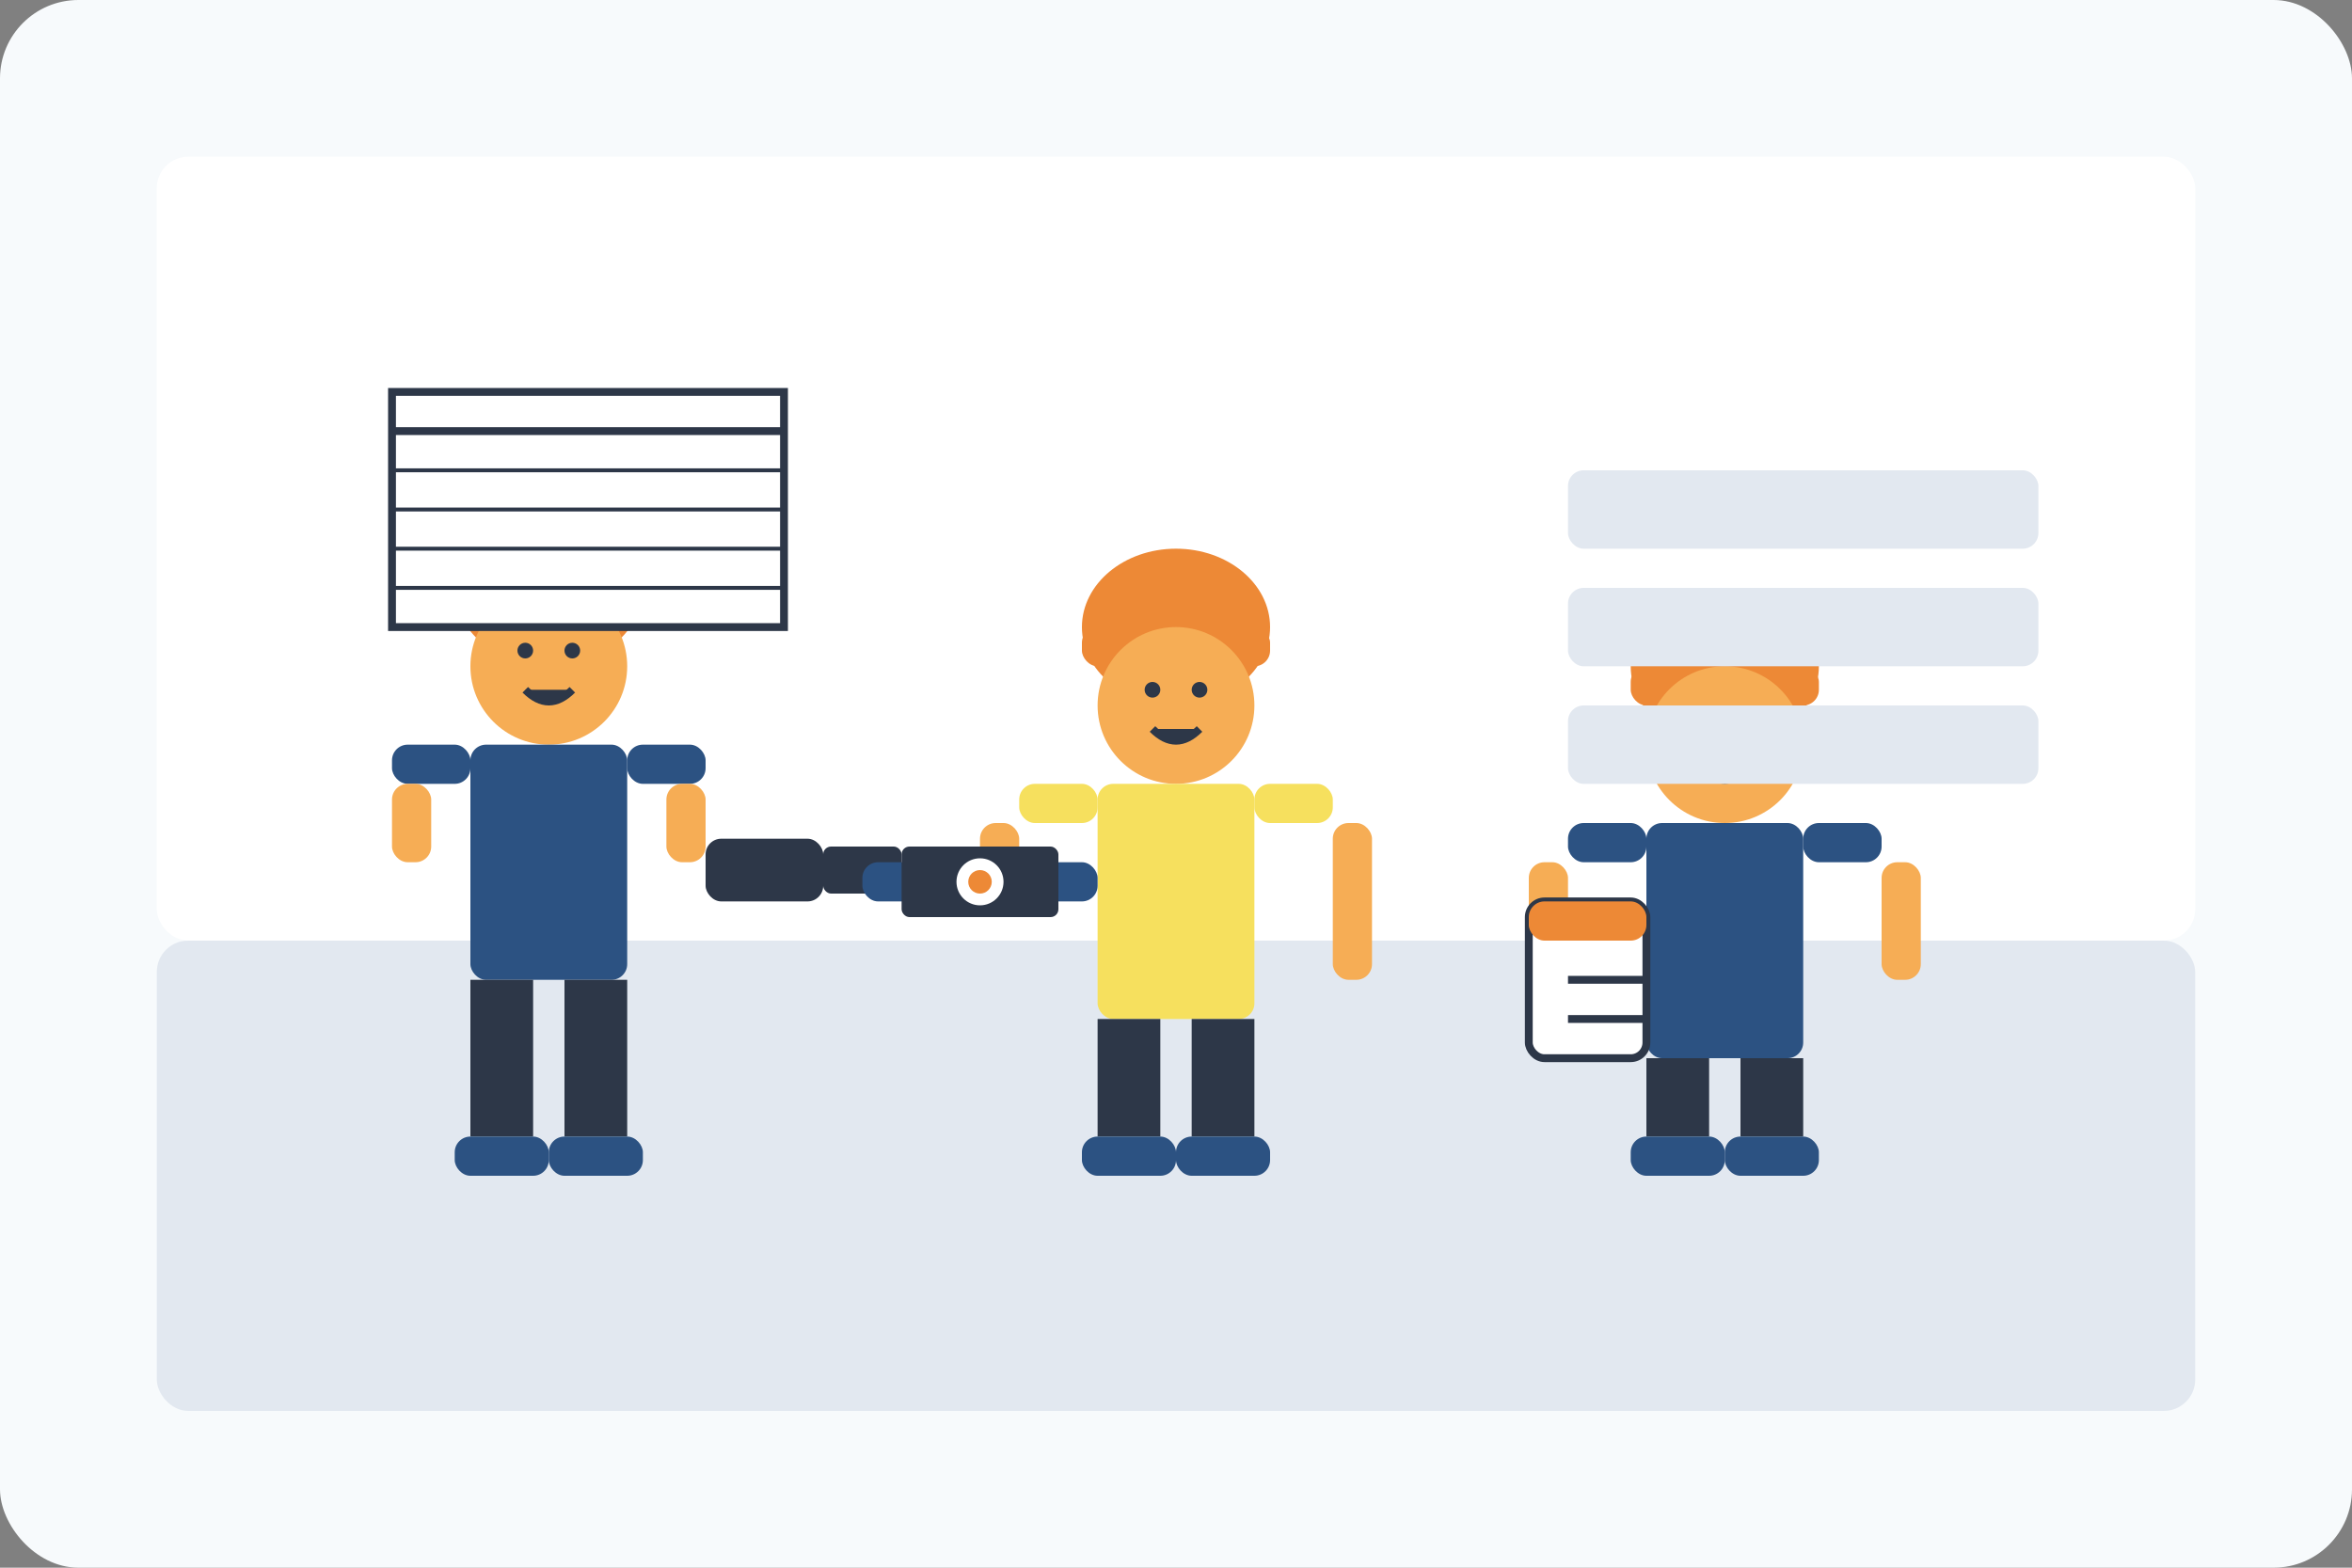 <svg xmlns="http://www.w3.org/2000/svg" width="300" height="200" viewBox="0 0 300 200">
  <rect x="0" y="0" width="300" height="200" fill="#808080" stroke="none"/>
  <style>
    .primary { fill: #2c5282; }
    .secondary { fill: #ed8936; }
    .bg-light { fill: #f7fafc; }
    .dark { fill: #2d3748; }
    .light { fill: #e2e8f0; }
    .white { fill: #ffffff; }
    .beige { fill: #f6e05e; }
    .skin { fill: #f6ad55; }
  </style>
  
  <!-- Background -->
  <rect class="bg-light" width="300" height="200" rx="10"/>
  
  <!-- Construction site background -->
  <rect class="light" x="20" y="120" width="260" height="60" rx="4"/>
  <rect class="white" x="20" y="20" width="260" height="100" rx="4"/>
  
  <!-- Worker 1 -->
  <g transform="translate(70, 100)">
    <!-- Hard hat -->
    <ellipse class="secondary" cx="0" cy="-25" rx="12" ry="10"/>
    <rect class="secondary" x="-12" y="-25" width="24" height="5" rx="2"/>
    
    <!-- Head -->
    <circle class="skin" cx="0" cy="-15" r="10"/>
    
    <!-- Face -->
    <circle class="dark" cx="-3" cy="-17" r="1"/>
    <circle class="dark" cx="3" cy="-17" r="1"/>
    <path class="dark" d="M-3,-12 C-1,-10 1,-10 3,-12" fill="none" stroke="#2d3748" stroke-width="1"/>
    
    <!-- Body -->
    <rect class="primary" x="-10" y="-5" width="20" height="30" rx="2"/>
    
    <!-- Arms -->
    <rect class="primary" x="-20" y="-5" width="10" height="5" rx="2"/>
    <rect class="primary" x="10" y="-5" width="10" height="5" rx="2"/>
    <rect class="skin" x="-20" y="0" width="5" height="10" rx="2"/>
    <rect class="skin" x="15" y="0" width="5" height="10" rx="2"/>
    
    <!-- Legs -->
    <rect class="dark" x="-10" y="25" width="8" height="20"/>
    <rect class="dark" x="2" y="25" width="8" height="20"/>
    
    <!-- Feet -->
    <rect class="primary" x="-12" y="45" width="12" height="5" rx="2"/>
    <rect class="primary" x="0" y="45" width="12" height="5" rx="2"/>
    
    <!-- Tool - Drill -->
    <rect class="dark" x="20" y="7" width="15" height="8" rx="2"/>
    <rect class="dark" x="35" y="8" width="10" height="6" rx="1"/>
    <rect class="secondary" x="45" y="10" width="5" height="2" rx="1"/>
  </g>
  
  <!-- Worker 2 -->
  <g transform="translate(150, 105)">
    <!-- Hard hat -->
    <ellipse class="secondary" cx="0" cy="-25" rx="12" ry="10"/>
    <rect class="secondary" x="-12" y="-25" width="24" height="5" rx="2"/>
    
    <!-- Head -->
    <circle class="skin" cx="0" cy="-15" r="10"/>
    
    <!-- Face -->
    <circle class="dark" cx="-3" cy="-17" r="1"/>
    <circle class="dark" cx="3" cy="-17" r="1"/>
    <path class="dark" d="M-3,-12 C-1,-10 1,-10 3,-12" fill="none" stroke="#2d3748" stroke-width="1"/>
    
    <!-- Body -->
    <rect class="beige" x="-10" y="-5" width="20" height="30" rx="2"/>
    
    <!-- Arms -->
    <rect class="beige" x="-20" y="-5" width="10" height="5" rx="2"/>
    <rect class="beige" x="10" y="-5" width="10" height="5" rx="2"/>
    <rect class="skin" x="-25" y="0" width="5" height="10" rx="2"/>
    <rect class="skin" x="20" y="0" width="5" height="20" rx="2"/>
    
    <!-- Legs -->
    <rect class="dark" x="-10" y="25" width="8" height="15"/>
    <rect class="dark" x="2" y="25" width="8" height="15"/>
    
    <!-- Feet -->
    <rect class="primary" x="-12" y="40" width="12" height="5" rx="2"/>
    <rect class="primary" x="0" y="40" width="12" height="5" rx="2"/>
    
    <!-- Tool - Spirit level -->
    <rect class="primary" x="-40" y="5" width="30" height="5" rx="2"/>
    <rect class="dark" x="-35" y="3" width="20" height="9" rx="1"/>
    <circle class="white" cx="-25" cy="7.5" r="3"/>
    <circle class="secondary" cx="-25" cy="7.5" r="1.5"/>
  </g>
  
  <!-- Worker 3 -->
  <g transform="translate(220, 110)">
    <!-- Hard hat -->
    <ellipse class="secondary" cx="0" cy="-25" rx="12" ry="10"/>
    <rect class="secondary" x="-12" y="-25" width="24" height="5" rx="2"/>
    
    <!-- Head -->
    <circle class="skin" cx="0" cy="-15" r="10"/>
    
    <!-- Face -->
    <circle class="dark" cx="-3" cy="-17" r="1"/>
    <circle class="dark" cx="3" cy="-17" r="1"/>
    <path class="dark" d="M-3,-12 C-1,-10 1,-10 3,-12" fill="none" stroke="#2d3748" stroke-width="1"/>
    
    <!-- Body -->
    <rect class="primary" x="-10" y="-5" width="20" height="30" rx="2"/>
    
    <!-- Arms -->
    <rect class="primary" x="-20" y="-5" width="10" height="5" rx="2"/>
    <rect class="primary" x="10" y="-5" width="10" height="5" rx="2"/>
    <rect class="skin" x="-25" y="0" width="5" height="15" rx="2"/>
    <rect class="skin" x="20" y="0" width="5" height="15" rx="2"/>
    
    <!-- Legs -->
    <rect class="dark" x="-10" y="25" width="8" height="10"/>
    <rect class="dark" x="2" y="25" width="8" height="10"/>
    
    <!-- Feet -->
    <rect class="primary" x="-12" y="35" width="12" height="5" rx="2"/>
    <rect class="primary" x="0" y="35" width="12" height="5" rx="2"/>
    
    <!-- Clipboard -->
    <rect class="white" x="-25" y="5" width="15" height="20" rx="2" stroke="#2d3748" stroke-width="1"/>
    <rect class="secondary" x="-25" y="5" width="15" height="5" rx="2"/>
    <line x1="-20" y1="15" x2="-10" y2="15" stroke="#2d3748" stroke-width="1"/>
    <line x1="-20" y1="20" x2="-10" y2="20" stroke="#2d3748" stroke-width="1"/>
  </g>
  
  <!-- Construction project plan -->
  <g transform="translate(50, 50)">
    <rect class="white" x="0" y="0" width="50" height="30" stroke="#2d3748" stroke-width="1"/>
    <line x1="0" y1="5" x2="50" y2="5" stroke="#2d3748" stroke-width="1"/>
    <line x1="0" y1="10" x2="50" y2="10" stroke="#2d3748" stroke-width="0.5"/>
    <line x1="0" y1="15" x2="50" y2="15" stroke="#2d3748" stroke-width="0.5"/>
    <line x1="0" y1="20" x2="50" y2="20" stroke="#2d3748" stroke-width="0.5"/>
    <line x1="0" y1="25" x2="50" y2="25" stroke="#2d3748" stroke-width="0.5"/>
  </g>
  
  <!-- Construction elements -->
  <g transform="translate(200, 60)">
    <rect class="light" x="0" y="0" width="60" height="10" rx="2"/>
    <rect class="light" x="0" y="15" width="60" height="10" rx="2"/>
    <rect class="light" x="0" y="30" width="60" height="10" rx="2"/>
  </g>
</svg>
